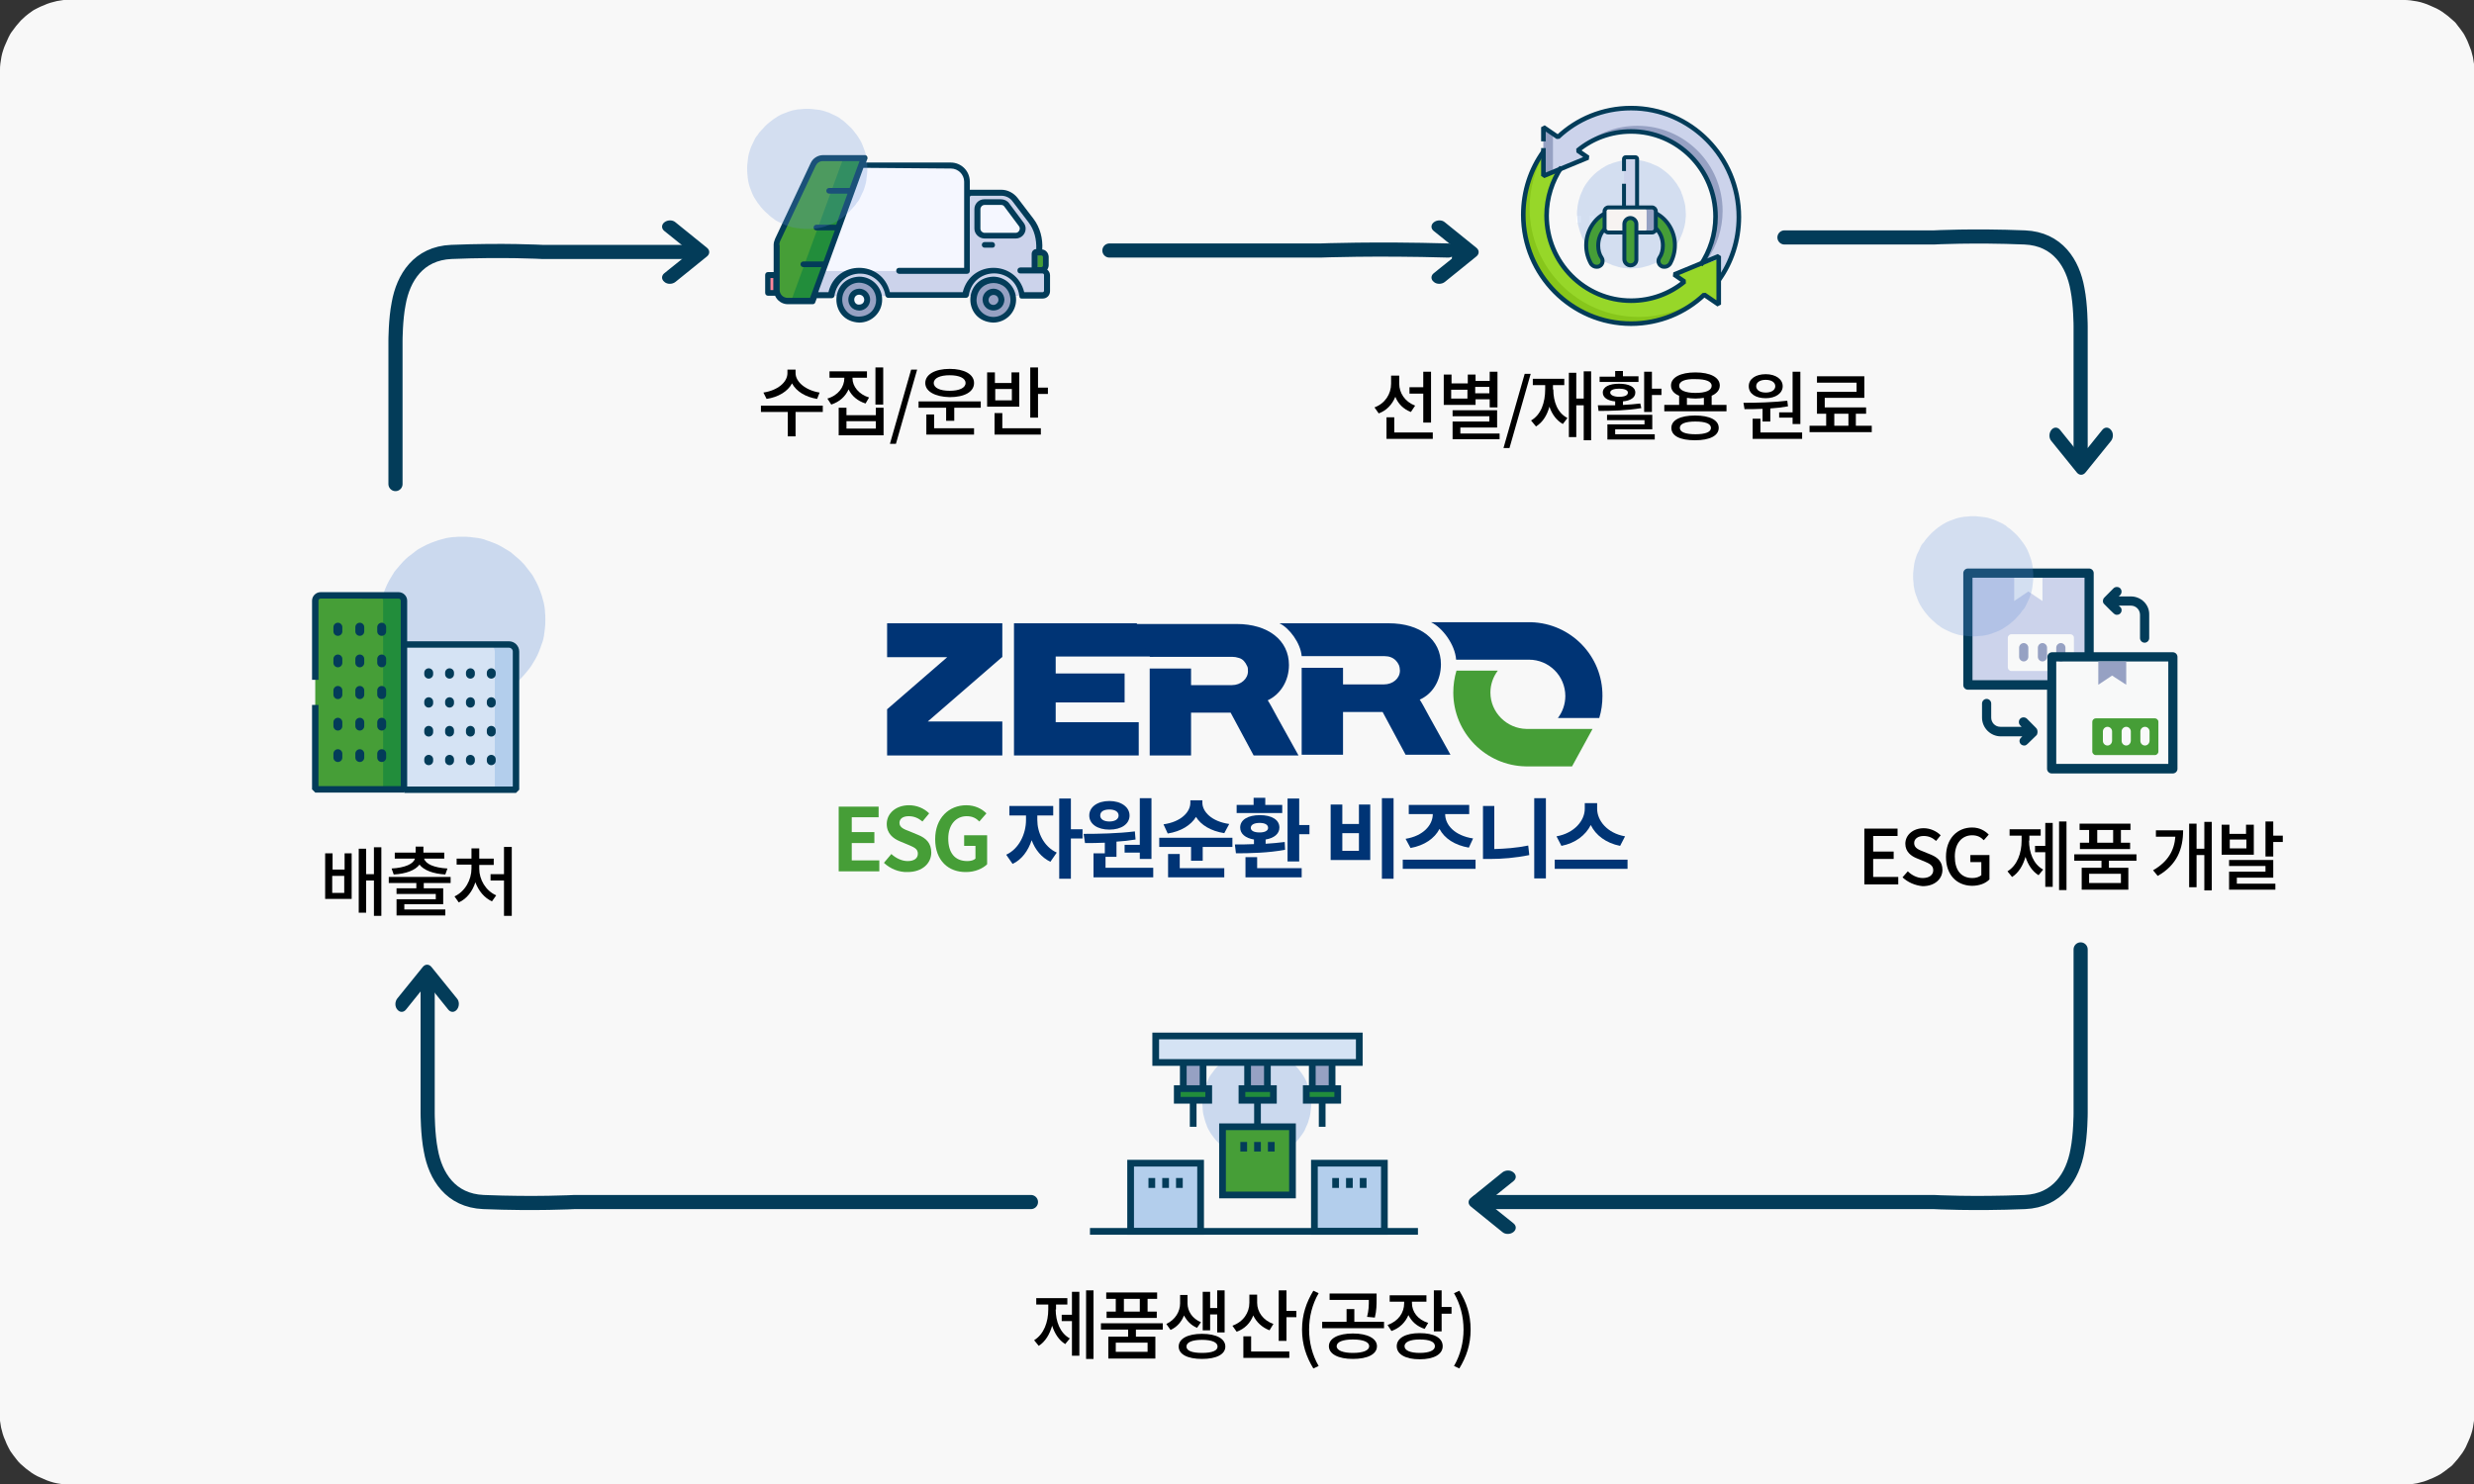 <?xml version="1.0" encoding="utf-8"?>
<!-- Generator: Adobe Illustrator 24.2.3, SVG Export Plug-In . SVG Version: 6.00 Build 0)  -->
<svg version="1.1" id="레이어_1" xmlns="http://www.w3.org/2000/svg" xmlns:xlink="http://www.w3.org/1999/xlink" x="0px"
	 y="0px" viewBox="0 0 700 420" style="enable-background:new 0 0 700 420;" xml:space="preserve">
<rect x="0" y="0" width="700" height="420" fill="#333333" stroke="none"/>
<style type="text/css">
	.st0{fill:#F8F8F8;}
	.st1{fill:#469E37;}
	.st2{fill:#CCD3EB;}
	.st3{fill:#828282;}
	.st4{fill:#C8E9E5;}
	.st5{fill:#FF869A;}
	.st6{fill:#228D3B;}
	.st7{fill:#96A1C3;}
	.st8{fill:#F5F7FF;}
	.st9{fill:#033C59;}
	.st10{opacity:0.251;fill:#6592D9;}
	.st11{fill:#F8F9F9;}
	.st12{fill-rule:evenodd;clip-rule:evenodd;fill:#033C59;}
	.st13{fill:none;stroke:#033C59;stroke-width:4;stroke-linecap:round;}
	.st14{clip-path:url(#SVGID_2_);enable-background:new    ;}
	.st15{clip-path:url(#SVGID_4_);fill:#003475;}
	.st16{clip-path:url(#SVGID_4_);fill:#469E37;}
	.st17{fill:none;stroke:#FFFFFF;stroke-width:1.299;stroke-miterlimit:10;}
	.st18{fill:#97D729;}
	.st19{fill:#87C61B;}
	.st20{fill:none;stroke:#033C59;stroke-width:1.299;stroke-linejoin:bevel;stroke-miterlimit:10;}
	.st21{fill:#F7F3F1;}
	.st22{fill:none;stroke:#033C59;stroke-width:1.119;stroke-linejoin:bevel;stroke-miterlimit:10;}
	.st23{fill:#003475;}
	.st24{opacity:0.302;fill:#6592D9;}
	.st25{fill:#D5E3F4;}
	.st26{fill:#B3CEEC;}
	.st27{fill:none;stroke:#033C59;stroke-width:1.818;stroke-linejoin:bevel;stroke-miterlimit:10;}
	.st28{fill:none;stroke:#033C59;stroke-width:2.521;stroke-linecap:round;stroke-linejoin:round;stroke-miterlimit:10;}
	.st29{fill:#469E37;stroke:#033C59;stroke-width:1.9;}
	.st30{fill:none;stroke:#033C59;stroke-width:1.9;}
	.st31{fill:#B3CEEC;stroke:#033C59;stroke-width:1.9;}
	.st32{fill:#96A1C3;stroke:#033C59;stroke-width:1.9;}
	.st33{fill:#228D3B;stroke:#033C59;stroke-width:1.9;}
	.st34{fill:#D5E3F4;stroke:#033C59;stroke-width:1.9;}
</style>
<path class="st0" d="M0,400V20c0-0.7,0-1.3,0.1-2c0.1-0.7,0.2-1.3,0.3-1.9s0.3-1.3,0.5-1.9c0.2-0.6,0.4-1.2,0.7-1.8s0.5-1.2,0.8-1.8
	C2.7,10,3,9.4,3.4,8.9c0.4-0.5,0.8-1.1,1.2-1.6c0.4-0.5,0.9-1,1.3-1.5C6.3,5.4,6.8,5,7.3,4.5c0.5-0.4,1-0.8,1.6-1.2
	c0.5-0.4,1.1-0.7,1.7-1s1.2-0.6,1.8-0.8c0.6-0.3,1.2-0.5,1.8-0.7c0.6-0.2,1.3-0.3,1.9-0.5c0.6-0.1,1.3-0.2,1.9-0.3S19.3,0,20,0h660
	c0.7,0,1.3,0,2,0.1s1.3,0.2,1.9,0.3s1.3,0.3,1.9,0.5c0.6,0.2,1.2,0.4,1.8,0.7c0.6,0.3,1.2,0.5,1.8,0.8s1.1,0.6,1.7,1
	c0.5,0.4,1.1,0.8,1.6,1.2c0.5,0.4,1,0.9,1.5,1.3s0.9,0.9,1.3,1.5c0.4,0.5,0.8,1,1.2,1.6c0.4,0.5,0.7,1.1,1,1.7
	c0.3,0.6,0.6,1.2,0.8,1.8s0.5,1.2,0.7,1.8c0.2,0.6,0.3,1.3,0.5,1.9c0.1,0.6,0.2,1.3,0.3,1.9c0.1,0.7,0.1,1.3,0.1,2v380
	c0,0.7,0,1.3-0.1,2s-0.2,1.3-0.3,1.9c-0.1,0.6-0.3,1.3-0.5,1.9c-0.2,0.6-0.4,1.2-0.7,1.8c-0.3,0.6-0.5,1.2-0.8,1.8s-0.6,1.1-1,1.7
	c-0.4,0.5-0.8,1.1-1.2,1.6c-0.4,0.5-0.9,1-1.3,1.5s-0.9,0.9-1.5,1.3c-0.5,0.4-1,0.8-1.6,1.2c-0.5,0.4-1.1,0.7-1.7,1
	c-0.6,0.3-1.2,0.6-1.8,0.8c-0.6,0.3-1.2,0.5-1.8,0.7c-0.6,0.2-1.3,0.3-1.9,0.5c-0.6,0.1-1.3,0.2-1.9,0.3c-0.7,0.1-1.3,0.1-2,0.1H20
	c-0.7,0-1.3,0-2-0.1c-0.7-0.1-1.3-0.2-1.9-0.3c-0.6-0.1-1.3-0.3-1.9-0.5c-0.6-0.2-1.2-0.4-1.8-0.7c-0.6-0.3-1.2-0.5-1.8-0.8
	c-0.6-0.3-1.1-0.6-1.7-1c-0.5-0.4-1.1-0.8-1.6-1.2c-0.5-0.4-1-0.9-1.5-1.3c-0.5-0.5-0.9-0.9-1.3-1.5c-0.4-0.5-0.8-1-1.2-1.6
	c-0.4-0.5-0.7-1.1-1-1.7s-0.6-1.2-0.8-1.8c-0.3-0.6-0.5-1.2-0.7-1.8c-0.2-0.6-0.3-1.3-0.5-1.9c-0.1-0.6-0.2-1.3-0.3-1.9
	S0,400.7,0,400z"/>
<g>
	<path class="st1" d="M296.6,72.7v2.4c0,0.7-0.6,1.3-1.3,1.3H294h0c-0.3,0-0.5-0.2-0.5-0.5V72v0c0-0.3,0.2-0.5,0.5-0.5h1.4
		C296,71.4,296.6,72,296.6,72.7L296.6,72.7L296.6,72.7z"/>
	<path class="st2" d="M281.1,82.6c1.2,0,2.3,1,2.3,2.3c0,1.2-1,2.3-2.3,2.3c-1.2,0-2.3-1-2.3-2.3C278.8,83.6,279.8,82.6,281.1,82.6
		C281,82.6,281,82.6,281.1,82.6L281.1,82.6z"/>
	<g>
		<path class="st3" d="M248.1,83.7h-2.4c-0.6-3.1-3.6-5-6.7-4.4c-2.2,0.5-3.9,2.2-4.4,4.4h-2.5v0c0.6-4.4,4.7-7.5,9.1-6.9
			C244.8,77.3,247.6,80.1,248.1,83.7L248.1,83.7z"/>
		<path class="st3" d="M286.1,83.7h-2.5c-0.6-3.1-3.6-5-6.7-4.4c-2.2,0.5-3.9,2.2-4.4,4.4h-2.5c0.6-4.4,4.7-7.5,9.1-6.9
			C282.8,77.3,285.5,80.1,286.1,83.7L286.1,83.7z"/>
		<path class="st4" d="M285.9,63.4c0.7,0.9,0.5,2.1-0.4,2.8c-0.4,0.3-0.8,0.4-1.2,0.4h-8.8c-1.1,0-2-0.9-2-2v-5.5c0-1.1,0.9-2,2-2
			h4.7c0.6,0,1.2,0.3,1.6,0.8L285.9,63.4z"/>
		<path class="st2" d="M287.3,66.7h-8.8c-1.1,0-2-0.9-2-2v-5.5c0-1.1,0.9-2,2-2h4.7c0.6,0,1.2,0.3,1.6,0.8l4.1,5.5
			c0.7,0.9,0.5,2.1-0.4,2.8C288.2,66.5,287.7,66.7,287.3,66.7L287.3,66.7z M295,83.7c0.7,0,1.3-0.6,1.3-1.3c0,0,0,0,0,0v-4.5
			c0-0.7-0.6-1.3-1.2-1.3h-0.9v-0.3h-0.8c-0.3,0-0.5-0.2-0.5-0.5V72v0c0-0.3,0.2-0.5,0.5-0.5h0.8v-1.9c0-2.6-0.8-5-2.4-7.1l-4.4-5.9
			c-0.9-1.2-2.4-2-3.9-2h-8.5c-0.7,0-1.3,0.6-1.3,1.3c0,0,0,0,0,0v-4.4c0-2.5-2-4.5-4.5-4.5h-25.3l-13.5,36.8L295,83.7z"/>
		<path class="st5" d="M219.8,82.9L219.8,82.9l-2.6,0v-5.1h2.5v4.4C219.7,82.5,219.7,82.7,219.8,82.9z"/>
		<path class="st1" d="M243.7,46.9l0.8-2.1h-11.6c-1.2,0-2.3,0.7-2.8,1.8L220,68h0c-0.2,0.4-0.3,0.9-0.3,1.3v13h0
			c0,0.2,0,0.5,0.1,0.7l0,0c0.3,1.4,1.6,2.4,3,2.4h7l0.6-1.6L243.7,46.9z"/>
		<polygon class="st6" points="238.6,44.8 244.5,44.8 229.7,85.3 223.8,85.3 		"/>
		<path class="st7" d="M275.5,83.7L275.5,83.7c0.6-3.1,3.6-5,6.7-4.4c2.2,0.5,3.9,2.2,4.4,4.4c0.1,0.4,0.1,0.8,0.1,1.1
			c0,3.1-2.6,5.6-5.7,5.6c-3,0-5.4-2.4-5.6-5.4v-0.2C275.4,84.4,275.4,84.1,275.5,83.7L275.5,83.7z"/>
		<path class="st7" d="M237.6,83.7c0.6-3.1,3.6-5,6.7-4.4c2.2,0.5,4,2.2,4.4,4.4c0.1,0.4,0.1,0.8,0.1,1.1c0,3.1-2.6,5.6-5.7,5.6
			c-3.1,0-5.6-2.6-5.6-5.7C237.4,84.4,237.5,84,237.6,83.7L237.6,83.7z"/>
		<path class="st8" d="M243.1,82.6c1.2,0,2.3,1,2.3,2.3c0,1.2-1,2.3-2.3,2.3c-1.2,0-2.3-1-2.3-2.3C240.8,83.6,241.8,82.6,243.1,82.6
			C243.1,82.6,243.1,82.6,243.1,82.6L243.1,82.6z"/>
		<path class="st8" d="M288.9,63.4c0.7,0.9,0.5,2.1-0.4,2.8c-0.4,0.3-0.8,0.4-1.2,0.4h-8.8c-1.1,0-2-0.9-2-2v-5.5c0-1.1,0.9-2,2-2
			h4.7c0.6,0,1.2,0.3,1.6,0.8L288.9,63.4z"/>
		<path class="st2" d="M289.1,83.7h-2.5c-0.6-3.1-3.6-5-6.7-4.4c-2.2,0.5-3.9,2.2-4.4,4.4h-2.5c0.6-4.4,4.7-7.5,9.1-6.9
			C285.8,77.3,288.5,80.1,289.1,83.7L289.1,83.7z"/>
		<path class="st8" d="M232.9,76.7l10.9-29.8h25.3c2.5,0,4.5,2,4.5,4.5v0v25.3L232.9,76.7z"/>
		<path class="st2" d="M251.1,83.7h-2.4c-0.6-3.1-3.6-5-6.7-4.4c-2.2,0.5-3.9,2.2-4.4,4.4h-2.5v0c0.6-4.4,4.7-7.5,9.1-6.9
			C247.8,77.3,250.6,80.1,251.1,83.7L251.1,83.7z"/>
		<path class="st9" d="M281.1,89.7L281.1,89.7c-2.7,0-4.8-2.2-4.8-4.8c0.3-6.4,9.4-6.4,9.6,0C285.9,87.5,283.7,89.7,281.1,89.7
			L281.1,89.7z M287.5,84.8c0-3.6-2.9-6.5-6.5-6.5c-8.6,0.4-8.6,12.6,0,13C284.6,91.3,287.5,88.4,287.5,84.8L287.5,84.8z"/>
		<path class="st9" d="M238.3,84.8c0-2.7,2.2-4.8,4.8-4.8c6.4,0.3,6.4,9.4,0,9.6C240.4,89.7,238.3,87.5,238.3,84.8L238.3,84.8z
			 M249.6,84.8L249.6,84.8c0-3.6-2.9-6.5-6.5-6.5c-8.6,0.4-8.6,12.6,0,13C246.7,91.3,249.6,88.4,249.6,84.8L249.6,84.8z"/>
		<path class="st9" d="M281.1,86.3c-0.8,0-1.4-0.6-1.4-1.4c0,0,0,0,0,0c0.1-1.9,2.8-1.9,2.8,0C282.5,85.6,281.8,86.3,281.1,86.3
			C281.1,86.3,281.1,86.3,281.1,86.3L281.1,86.3z M281.1,81.7c-1.7,0-3.1,1.4-3.1,3.1c0.2,4.1,6,4.1,6.2,0
			C284.1,83.1,282.8,81.7,281.1,81.7z"/>
		<path class="st9" d="M241.7,84.8L241.7,84.8c0-0.8,0.6-1.4,1.4-1.4c0,0,0,0,0,0c1.9,0.1,1.9,2.8,0,2.8
			C242.3,86.3,241.7,85.6,241.7,84.8C241.7,84.8,241.7,84.8,241.7,84.8L241.7,84.8z M246.2,84.8c0-1.7-1.4-3.1-3.1-3.1
			c-4.1,0.2-4.1,6,0,6.2h0C244.8,87.9,246.2,86.5,246.2,84.8L246.2,84.8z"/>
		<path class="st9" d="M277.4,59.2c0-0.6,0.5-1.2,1.2-1.2h4.7c0.4,0,0.7,0.2,0.9,0.5l4.1,5.5c0.6,0.7,0,1.9-0.9,1.9h-8.8
			c-0.6,0-1.2-0.5-1.2-1.2V59.2z M278.6,67.5h8.8c1.6,0,2.8-1.3,2.8-2.8c0-0.6-0.2-1.2-0.6-1.7l-4.1-5.5c-0.5-0.7-1.4-1.1-2.3-1.1
			h-4.7c-1.6,0-2.8,1.3-2.8,2.8v5.5C275.7,66.2,277,67.5,278.6,67.5z"/>
		<path class="st9" d="M280.7,68.5h-2.1c-0.5,0-0.8,0.4-0.8,0.8c0,0.5,0.4,0.8,0.8,0.8h2.1C281.8,70.2,281.8,68.5,280.7,68.5z"/>
		<path class="st9" d="M218,78.7h0.8v3.4H218V78.7z M220.5,69.3c0-0.3,0.1-0.7,0.2-1l10.1-21.4c0.4-0.8,1.1-1.3,2-1.3h10.4l-2.8,7.6
			h-5.8c-0.5,0-0.8,0.4-0.8,0.8c0,0.5,0.4,0.8,0.8,0.8h5.2l-3.2,8.8H231c-0.5,0-0.8,0.4-0.8,0.8c0,0.5,0.4,0.8,0.8,0.8h5.2l-3.2,8.8
			h-5.7c-0.5,0-0.8,0.4-0.8,0.8c0,0.5,0.4,0.8,0.8,0.8h5.1l-3.2,8.7h-6.4c-1.2,0-2.2-1-2.2-2.2V69.3z M269.1,47.7
			c2,0,3.7,1.7,3.7,3.7v24.4h-18.4c-1.1,0-1.1,1.6,0,1.7h19.2c0.5,0,0.8-0.4,0.8-0.8V55.8c0-0.2,0.2-0.4,0.4-0.4c0,0,0,0,0,0h8.5
			c1.3,0,2.5,0.6,3.2,1.6l4.5,5.9c1.7,2.2,2.3,4.9,2.2,7.6c-0.7,0-1.3,0.6-1.3,1.4v3.8h-3.2c-1.1,0-1.1,1.7,0,1.7h6.3
			c0.2,0,0.4,0.2,0.4,0.4v0v4.5h0v0c0,0.2-0.2,0.4-0.4,0.4c0,0,0,0,0,0h-5.2c-2.3-9.2-15.1-9.2-17.4,0l-20.6,0
			c-2.2-9.2-15.2-9.2-17.4,0h-2.9l12.8-35.2L269.1,47.7z M294.6,72.3L294.6,72.3c0.3,0,0.5,0.2,0.5,0.5v2.3c0,0.3-0.2,0.5-0.5,0.5
			h-1v-3.3H294.6z M289.1,84.5h5.9c1.2,0,2.1-0.9,2.1-2.1v-4.5c0-0.6-0.3-1.2-0.8-1.6c0.3-0.4,0.4-0.8,0.4-1.3v-2.3
			c0-1.1-0.8-2-1.8-2.1c0.2-3.1-0.6-6.2-2.5-8.7l-4.5-5.9c-1.1-1.4-2.8-2.3-4.6-2.3h-8.9v-2.3c0-3-2.4-5.4-5.4-5.4c0,0,0,0,0,0H245
			l0.4-1c0.1-0.2,0-0.4,0-0.6c-0.1-0.3-0.5-0.6-0.9-0.5h-11.6c-1.5,0-2.9,0.9-3.5,2.2l-10.1,21.5c-0.2,0.5-0.4,1.1-0.4,1.7V77h-1.6
			c-0.5,0-0.8,0.4-0.8,0.8v5.1c0,0.5,0.4,0.8,0.8,0.8h2c0.6,1.4,2,2.4,3.6,2.4h7v0c0.4,0,0.7-0.2,0.8-0.6l0.4-1.1h4.2
			c0.4,0,0.8-0.3,0.8-0.7h0c0.6-4,4.2-6.7,8.2-6.2c3.2,0.4,5.7,3,6.2,6.1c0.1,0.4,0.4,0.7,0.8,0.7l22,0c0.4,0,0.8-0.3,0.8-0.7
			c1.4-8.3,13-8.3,14.3,0C288.4,84.3,288.6,84.5,289.1,84.5L289.1,84.5z"/>
		<path class="st10" d="M228.4,30.8c0.6,0,1.1,0,1.7,0.1c0.6,0.1,1.1,0.1,1.7,0.2c0.5,0.1,1.1,0.2,1.6,0.4c0.5,0.2,1.1,0.3,1.6,0.6
			c0.5,0.2,1,0.5,1.5,0.7s1,0.5,1.4,0.9c0.5,0.3,0.9,0.6,1.3,1s0.8,0.7,1.2,1.1c0.4,0.4,0.8,0.8,1.1,1.2s0.7,0.9,1,1.3
			c0.3,0.5,0.6,0.9,0.9,1.4s0.5,1,0.7,1.5c0.2,0.5,0.4,1,0.6,1.6c0.2,0.5,0.3,1.1,0.4,1.6c0.1,0.5,0.2,1.1,0.2,1.7
			c0.1,0.6,0.1,1.1,0.1,1.7c0,0.6,0,1.1-0.1,1.7c-0.1,0.6-0.1,1.1-0.2,1.7c-0.1,0.5-0.2,1.1-0.4,1.6c-0.2,0.5-0.3,1.1-0.6,1.6
			c-0.2,0.5-0.5,1-0.7,1.5s-0.5,1-0.9,1.4c-0.3,0.5-0.6,0.9-1,1.3s-0.7,0.8-1.1,1.2c-0.4,0.4-0.8,0.8-1.2,1.1
			c-0.4,0.4-0.9,0.7-1.3,1c-0.5,0.3-0.9,0.6-1.4,0.9s-1,0.5-1.5,0.7c-0.5,0.2-1,0.4-1.6,0.6c-0.5,0.2-1.1,0.3-1.6,0.4
			c-0.5,0.1-1.1,0.2-1.7,0.2c-0.6,0.1-1.1,0.1-1.7,0.1c-0.6,0-1.1,0-1.7-0.1c-0.6-0.1-1.1-0.1-1.7-0.2c-0.5-0.1-1.1-0.2-1.6-0.4
			c-0.5-0.2-1.1-0.3-1.6-0.6c-0.5-0.2-1-0.5-1.5-0.7s-1-0.5-1.4-0.9c-0.5-0.3-0.9-0.6-1.3-1c-0.4-0.4-0.8-0.7-1.2-1.1
			c-0.4-0.4-0.8-0.8-1.1-1.2s-0.7-0.9-1-1.3c-0.3-0.5-0.6-0.9-0.9-1.4s-0.5-1-0.7-1.5c-0.2-0.5-0.4-1-0.6-1.6
			c-0.2-0.5-0.3-1.1-0.4-1.6c-0.1-0.5-0.2-1.1-0.2-1.7c-0.1-0.6-0.1-1.1-0.1-1.7c0-0.6,0-1.1,0.1-1.7c0.1-0.6,0.1-1.1,0.2-1.7
			c0.1-0.5,0.2-1.1,0.4-1.6c0.2-0.5,0.3-1.1,0.6-1.6c0.2-0.5,0.5-1,0.7-1.5s0.5-1,0.9-1.4c0.3-0.5,0.6-0.9,1-1.3s0.7-0.8,1.1-1.2
			c0.4-0.4,0.8-0.8,1.2-1.1s0.9-0.7,1.3-1c0.5-0.3,0.9-0.6,1.4-0.9s1-0.5,1.5-0.7c0.5-0.2,1-0.4,1.6-0.6c0.5-0.2,1.1-0.3,1.6-0.4
			c0.5-0.1,1.1-0.2,1.7-0.2C227.3,30.8,227.8,30.8,228.4,30.8z"/>
	</g>
</g>
<g>
	<polygon class="st2" points="580.5,185.9 580.5,193.8 556.7,193.8 556.7,162.2 591,162.2 591,185.9 	"/>
	<rect x="580.5" y="185.9" class="st11" width="34.3" height="31.7"/>
	<path class="st11" d="M568.1,188.9v-8.4c0-0.3,0.1-0.5,0.3-0.7c0.2-0.2,0.4-0.3,0.7-0.3h16.7c0.3,0,0.5,0.1,0.7,0.3
		c0.2,0.2,0.3,0.4,0.3,0.7v8.4c0,0.3-0.1,0.5-0.3,0.7c-0.2,0.2-0.4,0.3-0.7,0.3h-16.7c-0.3,0-0.5-0.1-0.7-0.3
		C568.2,189.4,568.1,189.1,568.1,188.9z"/>
	<path class="st7" d="M583.1,187.2c-0.7,0-1.3-0.6-1.3-1.3v-2.6c0-0.7,0.6-1.3,1.3-1.3c0.7,0,1.3,0.6,1.3,1.3v2.6
		C584.4,186.6,583.9,187.2,583.1,187.2z"/>
	<path class="st7" d="M577.9,187.2c-0.7,0-1.3-0.6-1.3-1.3v-2.6c0-0.7,0.6-1.3,1.3-1.3c0.7,0,1.3,0.6,1.3,1.3v2.6
		C579.2,186.6,578.6,187.2,577.9,187.2z"/>
	<path class="st7" d="M572.6,187.2c-0.7,0-1.3-0.6-1.3-1.3v-2.6c0-0.7,0.6-1.3,1.3-1.3c0.7,0,1.3,0.6,1.3,1.3v2.6
		C573.9,186.6,573.3,187.2,572.6,187.2z"/>
	<polygon class="st11" points="577.9,170.1 573.9,167.4 569.9,170.1 569.9,163.5 577.9,163.5 	"/>
	<path class="st9" d="M613.5,216.2h-31.7v-29h31.7V216.2z M558.1,192.5v-29h31.7v21.1h-9.2c-0.7,0-1.3,0.6-1.3,1.3v6.6H558.1z
		 M614.8,184.6h-22.4v-22.4c0-0.7-0.6-1.3-1.3-1.3h-34.3c-0.7,0-1.3,0.6-1.3,1.3v31.7c0,0.7,0.6,1.3,1.3,1.3h22.4v22.4
		c0,0.7,0.6,1.3,1.3,1.3h34.3c0.7,0,1.3-0.6,1.3-1.3v-31.7C616.1,185.2,615.5,184.6,614.8,184.6z"/>
	<polygon class="st7" points="601.6,193.8 597.6,191.2 593.7,193.8 593.7,187.2 601.6,187.2 	"/>
	<path class="st1" d="M592,212.7v-8.4c0-0.3,0.1-0.5,0.3-0.7c0.2-0.2,0.4-0.3,0.7-0.3h16.7c0.3,0,0.5,0.1,0.7,0.3
		c0.2,0.2,0.3,0.4,0.3,0.7v8.4c0,0.3-0.1,0.5-0.3,0.7c-0.2,0.2-0.4,0.3-0.7,0.3H593c-0.3,0-0.5-0.1-0.7-0.3
		C592.1,213.2,592,213,592,212.7z"/>
	<path class="st11" d="M606.9,211c-0.7,0-1.3-0.6-1.3-1.3V207c0-0.7,0.6-1.3,1.3-1.3c0.7,0,1.3,0.6,1.3,1.3v2.6
		C608.2,210.4,607.6,211,606.9,211z"/>
	<path class="st11" d="M601.6,211c-0.7,0-1.3-0.6-1.3-1.3V207c0-0.7,0.6-1.3,1.3-1.3c0.7,0,1.3,0.6,1.3,1.3v2.6
		C602.9,210.4,602.3,211,601.6,211z"/>
	<path class="st11" d="M596.3,211c-0.7,0-1.3-0.6-1.3-1.3V207c0-0.7,0.6-1.3,1.3-1.3c0.7,0,1.3,0.6,1.3,1.3v2.6
		C597.6,210.4,597,211,596.3,211z"/>
	<path class="st9" d="M576.4,206.5c-0.1-0.3,0-0.2-2.9-3.1c-0.5-0.5-1.4-0.5-1.9,0s-0.5,1.4,0,1.9l0.4,0.4H566
		c-1.5,0-2.6-1.2-2.6-2.6v-4c0-0.7-0.6-1.3-1.3-1.3c-0.7,0-1.3,0.6-1.3,1.3v4c0,2.9,2.4,5.3,5.3,5.3h6.1l-0.4,0.4
		c-0.4,0.4-0.5,0.9-0.3,1.4c0.2,0.5,0.7,0.8,1.2,0.8c0.7,0,0.7-0.2,3.6-3C576.5,207.6,576.6,207,576.4,206.5L576.4,206.5z"/>
	<path class="st9" d="M602.9,168.8h-3.4l0.4-0.4c0.5-0.5,0.5-1.4,0-1.9c-0.5-0.5-1.4-0.5-1.9,0c-2.7,2.8-2.8,2.7-2.9,3.1
		c-0.2,0.5-0.1,1.1,0.3,1.4c2.9,2.9,2.9,3,3.6,3c0.5,0,1-0.3,1.2-0.8c0.2-0.5,0.1-1.1-0.3-1.4l-0.4-0.4h3.4c1.5,0,2.6,1.2,2.6,2.6
		v6.6c0,0.7,0.6,1.3,1.3,1.3c0.7,0,1.3-0.6,1.3-1.3V174C608.2,171.1,605.8,168.8,602.9,168.8z"/>
	<path class="st10" d="M558.3,146.1c0.6,0,1.1,0,1.7,0.1c0.6,0.1,1.1,0.1,1.7,0.2c0.5,0.1,1.1,0.2,1.6,0.4c0.5,0.2,1.1,0.3,1.6,0.6
		c0.5,0.2,1,0.5,1.5,0.7c0.5,0.3,1,0.5,1.4,0.9s0.9,0.6,1.3,1c0.4,0.4,0.8,0.7,1.2,1.1c0.4,0.4,0.8,0.8,1.1,1.2s0.7,0.9,1,1.3
		s0.6,0.9,0.9,1.4s0.5,1,0.7,1.5s0.4,1,0.6,1.6c0.2,0.5,0.3,1.1,0.4,1.6c0.1,0.5,0.2,1.1,0.2,1.7c0.1,0.6,0.1,1.1,0.1,1.7
		c0,0.6,0,1.1-0.1,1.7c-0.1,0.6-0.1,1.1-0.2,1.7c-0.1,0.5-0.2,1.1-0.4,1.6s-0.3,1.1-0.6,1.6c-0.2,0.5-0.5,1-0.7,1.5s-0.5,1-0.9,1.4
		s-0.6,0.9-1,1.3c-0.4,0.4-0.7,0.8-1.1,1.2c-0.4,0.4-0.8,0.8-1.2,1.1c-0.4,0.4-0.9,0.7-1.3,1c-0.5,0.3-0.9,0.6-1.4,0.9
		c-0.5,0.3-1,0.5-1.5,0.7c-0.5,0.2-1,0.4-1.6,0.6c-0.5,0.2-1.1,0.3-1.6,0.4s-1.1,0.2-1.7,0.2c-0.6,0.1-1.1,0.1-1.7,0.1
		s-1.1,0-1.7-0.1c-0.6-0.1-1.1-0.1-1.7-0.2s-1.1-0.2-1.6-0.4c-0.5-0.2-1.1-0.3-1.6-0.6c-0.5-0.2-1-0.5-1.5-0.7
		c-0.5-0.3-1-0.5-1.4-0.9c-0.5-0.3-0.9-0.6-1.3-1c-0.4-0.4-0.8-0.7-1.2-1.1c-0.4-0.4-0.8-0.8-1.1-1.2c-0.4-0.4-0.7-0.9-1-1.3
		s-0.6-0.9-0.9-1.4s-0.5-1-0.7-1.5c-0.2-0.5-0.4-1-0.6-1.6s-0.3-1.1-0.4-1.6c-0.1-0.5-0.2-1.1-0.2-1.7c-0.1-0.6-0.1-1.1-0.1-1.7
		c0-0.6,0-1.1,0.1-1.7c0.1-0.6,0.1-1.1,0.2-1.7c0.1-0.5,0.2-1.1,0.4-1.6c0.2-0.5,0.3-1.1,0.6-1.6s0.5-1,0.7-1.5s0.5-1,0.9-1.4
		s0.6-0.9,1-1.3s0.7-0.8,1.1-1.2c0.4-0.4,0.8-0.8,1.2-1.1c0.4-0.4,0.9-0.7,1.3-1s0.9-0.6,1.4-0.9c0.5-0.3,1-0.5,1.5-0.7
		c0.5-0.2,1-0.4,1.6-0.6c0.5-0.2,1.1-0.3,1.6-0.4c0.5-0.1,1.1-0.2,1.7-0.2C557.1,146.1,557.7,146.1,558.3,146.1z"/>
</g>
<g>
	<path class="st12" d="M193.1,69.5l-5.1-4.1c-0.9-0.7-0.9-1.8,0-2.5c0.9-0.7,2.3-0.7,3.1,0l8.9,7.2c0.9,0.7,0.9,1.8,0,2.5l-8.9,7.2
		c-0.9,0.7-2.3,0.7-3.1,0c-0.9-0.7-0.9-1.8,0-2.5l5.1-4.1V69.5z"/>
	<path class="st13" d="M111.9,137V96.5c0,0,0-6.1,0.9-10.6c1.3-7.3,5.6-14.2,14.9-14.6c14.8-0.6,25.7,0,25.7,0h41"/>
</g>
<g>
	<path class="st12" d="M587,126.8l-4.1-5.1c-0.7-0.9-1.8-0.9-2.5,0c-0.7,0.9-0.7,2.3,0,3.1l7.2,8.9c0.7,0.9,1.8,0.9,2.5,0l7.2-8.9
		c0.7-0.9,0.7-2.3,0-3.1c-0.7-0.9-1.8-0.9-2.5,0l-4.1,5.1H587z"/>
	<path class="st13" d="M588.7,126.8V92.4c0,0,0-6.1-0.9-10.6c-1.3-7.3-5.6-14.2-14.9-14.6c-14.8-0.6-25.7,0-25.7,0h-42.3"/>
</g>
<g>
	<path class="st12" d="M410.8,69.5l-5.1-4.1c-0.9-0.7-0.9-1.8,0-2.5c0.9-0.7,2.3-0.7,3.1,0l8.9,7.2c0.9,0.7,0.9,1.8,0,2.5l-8.9,7.2
		c-0.9,0.7-2.3,0.7-3.1,0c-0.9-0.7-0.9-1.8,0-2.5l5.1-4.1V69.5z"/>
	<path class="st13" d="M409.8,70.9c-20.9-0.6-36.2,0-36.2,0h-59.7"/>
</g>
<g>
	<path class="st12" d="M122.7,280.6l4.1,5.1c0.7,0.9,1.8,0.9,2.5,0c0.7-0.9,0.7-2.3,0-3.1l-7.2-8.9c-0.7-0.9-1.8-0.9-2.5,0l-7.2,8.9
		c-0.7,0.9-0.7,2.3,0,3.1c0.7,0.9,1.8,0.9,2.5,0l4.1-5.1H122.7z"/>
	<path class="st13" d="M121,280.7V315c0,0,0,6.1,0.9,10.6c1.3,7.3,5.6,14.2,14.9,14.6c14.8,0.6,25.7,0,25.7,0h129.2"/>
</g>
<path class="st12" d="M423.1,342.1l5.1,4.1c0.9,0.7,0.9,1.8,0,2.5c-0.9,0.7-2.3,0.7-3.1,0l-8.9-7.2c-0.9-0.7-0.9-1.8,0-2.5l8.9-7.2
	c0.9-0.7,2.3-0.7,3.1,0c0.9,0.7,0.9,1.8,0,2.5l-5.1,4.1V342.1z"/>
<path class="st13" d="M588.7,268.7V315c0,0,0,6.1-0.9,10.6c-1.3,7.3-5.6,14.2-14.9,14.6c-14.8,0.6-25.7,0-25.7,0H418"/>
<g>
	<defs>
		<rect id="SVGID_1_" x="251" y="175.1" width="208" height="42"/>
	</defs>
	<clipPath id="SVGID_2_">
		<use xlink:href="#SVGID_1_"  style="overflow:visible;"/>
	</clipPath>
	<g class="st14">
		<g>
			<defs>
				<rect id="SVGID_3_" x="251" y="175" width="208" height="42.3"/>
			</defs>
			<clipPath id="SVGID_4_">
				<use xlink:href="#SVGID_3_"  style="overflow:visible;"/>
			</clipPath>
			<path class="st15" d="M404.4,202.8c-1.3-2.4-2.1-3.9-2.7-4.8c3.7-1.6,6-5.5,6-10c0-7-5.8-11.6-14.8-11.6h-6v0h-24.9
				c2.8,1.3,6,5.6,6.3,9.3h2.2h0.2l0,0h20.4c0.2,0,0.4,0,0.6,0h0c0.6,0,1.3,0.1,1.8,0.3c1.1,0.4,1.9,1.3,2.3,2.2
				c0.2,0.5,0.3,1.1,0.3,1.6c0,2.2-2,3.9-4.5,3.9c-0.1,0-0.2,0-0.2,0c-0.1,0-0.3,0-0.4,0h-11v-4.7h-11.7v24.6h11.7v-12.1h11.2
				l6.5,12.1h12.7L404.4,202.8z"/>
			<path class="st16" d="M450.3,206.3h-18h-0.4c-5.6-0.1-10.2-4.7-10.2-10.3c0-2.3,0.8-4.5,2.1-6.2h-11.7c-0.6,2-0.9,4.1-0.9,6.2
				c0,11.4,9.2,20.7,20.5,20.9v0h13.1l5.8-10.6H450.3z"/>
			<polygon class="st15" points="283.6,186 283.6,176.4 247,176.4 247,186 268,186 247,204.2 247,213.8 283.6,213.8 283.6,204.2 
				262.5,204.2 283.5,186 			"/>
			<polygon class="st15" points="326.3,185.8 321.6,176.4 286.9,176.4 286.9,213.8 322.2,213.8 322.2,204.4 298.7,204.4 
				298.7,198.8 318.2,198.8 318.2,190.6 298.7,190.6 298.7,185.8 			"/>
			<path class="st15" d="M433.2,176.1L433.2,176.1l-28.3,0c3.2,1.5,6.8,6.3,7.1,10.6h2.4h18.2c5.7,0,10.3,4.6,10.3,10.3
				c0,2.3-0.8,4.5-2.1,6.2h11.7c0.6-2,0.9-4,0.9-6.2C453.5,185.6,444.4,176.4,433.2,176.1"/>
			<path class="st15" d="M367.4,213.8h-12.7l-6.5-12.1h-11.2v12.1h-11.7v-24.6h11.7v4.7h11c0.1,0,0.3,0,0.4,0c0.1,0,0.2,0,0.2,0
				c2.5,0,4.5-1.8,4.5-3.9c0-0.6,0-1.2-0.3-1.6c-0.4-0.9-1.1-1.9-2.3-2.2c-0.6-0.2-1.2-0.3-1.8-0.3h0c-0.2,0-0.4,0-0.6,0h-22.7
				l-4.9-9.3h29.4c8.9,0,14.8,4.6,14.8,11.6c0,4.5-2.4,8.3-6,10c0.6,0.9,1.4,2.4,2.7,4.8L367.4,213.8z"/>
		</g>
	</g>
</g>
<g>
	<path d="M232.8,116.6h-7.7v6.9h-2.2v-6.9h-7.6v-1.8h17.5V116.6z M231.2,112.9c-3.2-0.5-5.9-2.1-7.1-4.4c-1.2,2.3-3.9,3.9-7.2,4.4
		l-0.9-1.8c4-0.6,6.8-2.9,6.8-5.5v-1h2.3v1c0,2.5,2.9,4.9,6.8,5.5L231.2,112.9z"/>
	<path d="M244.9,114.2c-2.2-0.7-3.9-2.1-4.8-4c-0.9,2-2.5,3.5-4.9,4.3l-1.1-1.7c3.1-0.9,4.8-3.3,4.8-5.8v-0.1h-4.2v-1.8h10.6v1.8
		h-4.1v0.1c0,2.4,1.8,4.6,4.7,5.5L244.9,114.2z M247.8,115.4h2.2v7.8h-12.7v-7.8h2.2v2.1h8.3V115.4z M247.8,119.2h-8.3v2.1h8.3
		V119.2z M249.9,104v10.5h-2.2V104H249.9z"/>
	<path d="M257.8,104.6h1.7l-6,21h-1.7L257.8,104.6z"/>
	<path d="M277.5,113.6v1.8H270v3.7h-2.3v-3.7h-7.8v-1.8H277.5z M261.8,108.4c0-2.4,2.7-4,6.9-4c4.1,0,6.9,1.5,6.9,4s-2.7,4-6.9,4
		C264.6,112.3,261.8,110.8,261.8,108.4z M264.3,121.2h11.3v1.8h-13.5v-5.7h2.2V121.2z M264.2,108.4c0,1.4,1.8,2.2,4.5,2.2
		c2.7,0,4.5-0.8,4.5-2.2s-1.8-2.2-4.5-2.2C266,106.2,264.2,107,264.2,108.4z"/>
	<path d="M288.5,115.1h-9.2v-9.7h2.2v3h4.7v-3h2.2V115.1z M283.7,121.2h10.8v1.8h-13.1v-6.1h2.2V121.2z M286.3,110.1h-4.7v3.2h4.7
		V110.1z M296.5,109.7v1.8h-2.8v6.7h-2.2V104h2.2v5.7H296.5z"/>
</g>
<g>
	<path d="M399.2,116.6c-2.1-0.8-3.6-2.3-4.4-4.3c-0.9,2.2-2.5,3.9-4.7,4.7l-1.2-1.7c3-1.1,4.7-3.8,4.7-6.7v-2.3h2.3v2.3
		c0,2.6,1.6,5.1,4.5,6.2L399.2,116.6z M405.4,122.4v1.8h-13.1v-6.1h2.2v4.3H405.4z M402.7,111.4h-3.9v-1.8h3.9v-4.4h2.2v14.4h-2.2
		V111.4z"/>
	<path d="M417.4,114.6h-8.9V106h2.2v2.5h4.6V106h2.2v1.8h4v-2.6h2.2v10.1h-2.2V113h-4V114.6z M415.2,110.3h-4.6v2.5h4.6V110.3z
		 M424.3,122.6v1.7H411v-5h10.4v-1.5H411v-1.7h12.6v4.9h-10.4v1.7H424.3z M417.4,109.5v1.8h4v-1.8H417.4z"/>
	<path d="M431.4,105.8h1.7l-6,21h-1.7L431.4,105.8z"/>
	<path d="M439.5,110.2c0,3.5,1.2,6.7,4,8.1l-1.3,1.7c-1.8-1-3.1-2.8-3.8-4.9c-0.7,2.5-1.9,4.4-3.8,5.6l-1.4-1.7c2.8-1.6,4-5,4-8.9
		v-1.1h-3.5v-1.8h8.9v1.8h-3.2V110.2z M450.2,105.2v19.4h-2.1v-9.9H446v9h-2.1v-18.2h2.1v7.3h2.1v-7.7H450.2z"/>
	<path d="M464.4,115.5c-4.1,0.7-8.7,0.8-12.1,0.8l-0.2-1.6c1.5,0,3.2,0,4.9,0v-1.1c-2.2-0.2-3.5-1.1-3.5-2.5c0-1.6,1.8-2.5,4.6-2.5
		s4.6,0.9,4.6,2.5c0,1.4-1.3,2.3-3.5,2.5v1c1.7-0.1,3.4-0.2,4.9-0.4L464.4,115.5z M463.7,108.1h-11.1v-1.5h4.4V105h2.2v1.5h4.4
		V108.1z M456.9,122.9h11.3v1.5h-13.4v-4.3h10.5v-1.2h-10.6v-1.5h12.8v4.1h-10.5V122.9z M458.1,112.3c1.6,0,2.5-0.4,2.5-1.2
		c0-0.7-1-1.1-2.5-1.1c-1.5,0-2.5,0.4-2.5,1.1C455.6,111.8,456.6,112.3,458.1,112.3z M470.1,110v1.8h-2.7v4.8h-2.2v-11.4h2.2v4.8
		H470.1z"/>
	<path d="M488.5,114.6v1.8h-17.6v-1.8h4.2V112c-1.5-0.6-2.3-1.6-2.3-2.9c0-2.3,2.7-3.7,6.9-3.7c4.2,0,6.9,1.4,6.9,3.7
		c0,1.3-0.9,2.3-2.3,2.9v2.6H488.5z M486.3,121.1c0,2.2-2.5,3.5-6.7,3.5c-4.2,0-6.7-1.2-6.7-3.5c0-2.2,2.5-3.5,6.7-3.5
		C483.8,117.6,486.3,118.9,486.3,121.1z M475.1,109.2c0,1.2,1.7,2,4.6,2c2.9,0,4.6-0.7,4.6-2s-1.7-1.9-4.6-1.9
		C476.8,107.2,475.1,107.9,475.1,109.2z M484.1,121.1c0-1.2-1.6-1.8-4.4-1.8s-4.4,0.6-4.4,1.8c0,1.2,1.6,1.8,4.4,1.8
		S484.1,122.3,484.1,121.1z M477.3,114.6h4.8v-2c-0.7,0.1-1.5,0.2-2.4,0.2s-1.7-0.1-2.4-0.2V114.6z"/>
	<path d="M498.7,115.7c-1.8,0.1-3.6,0.1-5.1,0.1l-0.3-1.8c3.6,0,8.3-0.1,12.4-0.6l0.2,1.6c-1.6,0.3-3.3,0.5-5,0.6v3.7h-2.2V115.7z
		 M494.8,109.3c0-2.1,2-3.4,4.8-3.4c2.8,0,4.8,1.4,4.8,3.4s-2,3.4-4.8,3.4C496.7,112.7,494.8,111.4,494.8,109.3z M509.9,122.4v1.8
		h-14v-5.7h2.2v3.9H509.9z M496.9,109.3c0,1.1,1.1,1.8,2.7,1.8c1.6,0,2.7-0.7,2.7-1.8s-1.1-1.8-2.7-1.8
		C498,107.5,496.9,108.2,496.9,109.3z M507.2,116.6v-11.4h2.2v14.8h-2.2v-1.8h-3.8v-1.5H507.2z"/>
	<path d="M529.6,120.5v1.8h-17.6v-1.8h4.7v-3.4h-2.6v-6.2h11.2v-2.6h-11.2v-1.8h13.4v6.1h-11.2v2.7H528v1.8h-2.9v3.4H529.6z
		 M519,120.5h4v-3.4h-4V120.5z"/>
</g>
<g>
	<path d="M527.6,234.5h9.3v2.1h-6.9v4.4h5.8v2.1h-5.8v5.1h7.1v2.1h-9.6V234.5z"/>
	<path d="M538.3,248.3l1.5-1.7c1.1,1.1,2.7,1.9,4.2,1.9c1.9,0,3-0.9,3-2.2c0-1.4-1.1-1.9-2.5-2.5l-2.2-0.9c-1.5-0.6-3.2-1.8-3.2-4.1
		c0-2.5,2.2-4.4,5.2-4.4c1.8,0,3.6,0.8,4.8,2l-1.3,1.6c-1-0.9-2.1-1.4-3.5-1.4c-1.6,0-2.7,0.8-2.7,2c0,1.4,1.3,1.9,2.6,2.4l2.2,0.9
		c1.9,0.8,3.2,2,3.2,4.3c0,2.5-2.1,4.6-5.6,4.6C541.8,250.6,539.8,249.7,538.3,248.3z"/>
	<path d="M550.6,242.5c0-5.2,3.2-8.3,7.4-8.3c2.2,0,3.7,1,4.7,2l-1.4,1.6c-0.8-0.8-1.7-1.4-3.3-1.4c-2.9,0-4.9,2.3-4.9,6
		c0,3.8,1.7,6.1,5,6.1c1,0,1.9-0.3,2.5-0.8v-3.7h-3.1v-2h5.4v6.9c-1.1,1.1-2.8,1.8-5,1.8C553.6,250.6,550.6,247.6,550.6,242.5z"/>
	<path d="M574.1,237.9c0,3.3,1.2,6.7,4,8.2l-1.3,1.6c-1.8-1.1-3-3-3.7-5.2c-0.7,2.4-1.9,4.5-3.8,5.7l-1.3-1.6c2.8-1.7,4-5.2,4-8.7
		v-1.4h-3.4v-1.8h8.8v1.8h-3.2V237.9z M578.7,232.9h2.1V251h-2.1v-9.8h-2.9v-1.8h2.9V232.9z M584.7,232.5v19.4h-2.1v-19.4H584.7z"/>
	<path d="M596.7,243.6v2h5.5v6.2H589v-6.2h5.6v-2h-7.7v-1.8h17.6v1.8H596.7z M591.2,234.9h-2.8v-1.8h14.4v1.8h-2.7v3.6h2.6v1.8
		h-14.2v-1.8h2.6V234.9z M600.1,247.3h-9v2.6h9V247.3z M597.9,234.9h-4.5v3.6h4.5V234.9z"/>
	<path d="M617.7,235c0,5.2-1.7,9.8-7.2,12.9l-1.3-1.6c4.2-2.4,6-5.6,6.3-9.5H610V235H617.7z M625.8,232.6V252h-2.1v-10h-2.2v9.1
		h-2.1v-18h2.1v7.1h2.2v-7.6H625.8z"/>
	<path d="M637.8,241.9h-9.2v-8.5h2.2v2.6h4.7v-2.6h2.2V241.9z M632.8,250.1h11v1.7h-13.1v-5.1H641v-1.6h-10.3v-1.7h12.5v5h-10.3
		V250.1z M635.6,237.6h-4.7v2.5h4.7V237.6z M645.9,236.5v1.8h-2.7v4.1h-2.2v-9.9h2.2v4H645.9z"/>
</g>
<g>
	<path d="M298.7,370.6c0,3.3,1.2,6.7,4,8.2l-1.3,1.6c-1.8-1.1-3-3-3.7-5.2c-0.7,2.4-1.9,4.5-3.8,5.7l-1.3-1.6c2.8-1.7,4-5.2,4-8.7
		v-1.4h-3.4v-1.8h8.8v1.8h-3.2V370.6z M303.3,365.6h2.1v18.1h-2.1v-9.8h-2.9v-1.8h2.9V365.6z M309.4,365.2v19.4h-2.1v-19.4H309.4z"
		/>
	<path d="M321.4,376.3v2h5.5v6.2h-13.3v-6.2h5.6v-2h-7.7v-1.8H329v1.8H321.4z M315.8,367.6H313v-1.8h14.4v1.8h-2.7v3.6h2.6v1.8
		h-14.2v-1.8h2.6V367.6z M324.7,380h-9v2.6h9V380z M322.5,367.6H318v3.6h4.5V367.6z"/>
	<path d="M338.7,375.8c-1.7-0.7-2.9-2-3.7-3.5c-0.7,1.8-2,3.3-3.8,4.1l-1.2-1.7c2.6-1.2,3.9-3.6,3.9-5.8v-2.4h2.1v2.4
		c0,2.1,1.3,4.3,3.8,5.3L338.7,375.8z M346.7,381.1c0,2.2-2.5,3.5-6.6,3.5s-6.6-1.3-6.6-3.5c0-2.2,2.5-3.6,6.6-3.6
		S346.7,378.9,346.7,381.1z M344.5,381.1c0-1.2-1.6-1.9-4.4-1.9s-4.4,0.7-4.4,1.9c0,1.2,1.6,1.8,4.4,1.8S344.5,382.3,344.5,381.1z
		 M342.4,376.5h-2.1v-10.9h2.1v4.6h2v-5h2.1v11.9h-2.1V372h-2V376.5z"/>
	<path d="M359.2,376.5c-2.1-0.8-3.7-2.3-4.6-4.2c-0.8,2.1-2.4,3.8-4.7,4.6l-1.2-1.7c3.1-1.1,4.8-3.7,4.8-6.5v-2.3h2.2v2.3
		c0,2.6,1.7,5,4.6,6L359.2,376.5z M354,382.5h10.8v1.8h-13v-6.1h2.2V382.5z M366.8,371v1.8H364v6.7h-2.2v-14.3h2.2v5.8H366.8z"/>
	<path d="M368.4,376.3c0-4.2,1.2-7.7,3.2-11l1.5,0.7c-1.8,3.1-2.7,6.7-2.7,10.3c0,3.6,0.9,7.2,2.7,10.3l-1.5,0.7
		C369.6,384,368.4,380.5,368.4,376.3z"/>
	<path d="M391.6,374.1v1.8h-17.5v-1.8h6.9v-3.6h2.2v3.6H391.6z M389.6,381c0,2.3-2.7,3.6-6.8,3.6c-4.2,0-6.8-1.4-6.8-3.6
		c0-2.2,2.6-3.6,6.8-3.6C386.9,377.4,389.6,378.8,389.6,381z M386.8,372.7c0.5-1.9,0.5-3.3,0.5-4.8h-11.1v-1.8h13.3v1.6
		c0,1.5,0,3.2-0.5,5.2L386.8,372.7z M387.4,381c0-1.2-1.7-1.9-4.6-1.9c-2.9,0-4.6,0.7-4.6,1.9c0,1.2,1.8,1.9,4.6,1.9
		C385.7,382.9,387.4,382.2,387.4,381z"/>
	<path d="M403.1,376.1c-2.2-0.7-3.7-2.1-4.6-3.9c-0.9,2.1-2.5,3.7-4.8,4.5l-1.1-1.7c3.1-1.1,4.7-3.5,4.7-6.2v-0.4h-4.1v-1.8h10.4
		v1.8h-4.1v0.4c0,2.4,1.6,4.7,4.6,5.6L403.1,376.1z M408.2,381c0,2.3-2.5,3.7-6.5,3.7s-6.5-1.4-6.5-3.7c0-2.3,2.5-3.7,6.5-3.7
		S408.2,378.6,408.2,381z M406,381c0-1.3-1.6-1.9-4.3-1.9s-4.3,0.7-4.3,1.9c0,1.2,1.6,1.9,4.3,1.9S406,382.2,406,381z M410.7,370
		v1.8h-2.8v5h-2.2v-11.6h2.2v4.7H410.7z"/>
	<path d="M411.4,386.6c1.8-3.1,2.7-6.7,2.7-10.3c0-3.6-0.9-7.2-2.7-10.3l1.5-0.7c2,3.2,3.2,6.7,3.2,11c0,4.3-1.2,7.7-3.2,11
		L411.4,386.6z"/>
</g>
<g>
	<path d="M97.4,241.5h2.1v12.9H92v-12.9h2.1v4.6h3.4V241.5z M97.4,247.9h-3.4v4.8h3.4V247.9z M107.9,239.8v19.4h-2.1v-10h-2.2v9.1
		h-2.1v-18.1h2.1v7.2h2.2v-7.6L107.9,239.8z"/>
	<path d="M119.9,249.9v1.5h5.5v4.5h-11v1.5h11.6v1.7h-13.8v-4.6h11.1V253h-11.1v-1.6h5.6v-1.5H110v-1.7h17.5v1.7H119.9z
		 M110.8,245.8c3.8-0.2,6.2-1.3,6.6-2.8h-5.7v-1.7h5.9v-1.7h2.2v1.7h5.9v1.7h-5.7c0.4,1.5,2.8,2.6,6.6,2.8l-0.6,1.7
		c-3.4-0.2-6.1-1.2-7.3-2.8c-1.2,1.6-3.8,2.6-7.3,2.8L110.8,245.8z"/>
	<path d="M135.6,245.9c0,3,1.8,6.2,4.8,7.5l-1.2,1.7c-2.2-1-3.8-3-4.7-5.4c-0.8,2.5-2.4,4.7-4.7,5.7l-1.2-1.7c3-1.4,4.8-4.7,4.8-7.9
		v-1.1h-4.2V243h4.2v-2.9h2.2v2.9h4.1v1.8h-4.1V245.9z M144.8,239.7v19.5h-2.2v-10h-3.8v-1.8h3.8v-7.7H144.8z"/>
</g>
<g>
	<g>
		<line class="st17" x1="446.7" y1="61.1" x2="446.7" y2="63"/>
		<line class="st17" x1="450.4" y1="61.1" x2="450.4" y2="63"/>
		<path class="st18" d="M473.7,77.6l2.9,2c-4.1,3.4-9.4,5.4-15.1,5.4c-13.2,0-23.9-10.8-23.9-24.1c0-5.1,1.6-9.8,4.2-13.7l-5.1-4.2
			c-3.6,5-5.7,11.2-5.7,17.9c0,17,13.7,30.8,30.5,30.8c8,0,15.3-3.1,20.7-8.2c0,0,4.1,2.8,4.1,2.8V72.5L473.7,77.6z"/>
		<path class="st19" d="M482,83.6c-5.1,3.8-11.5,6.1-18.4,6.1c-17,0-30.8-13.8-30.8-30.8c0-5.7,1.6-11.1,4.3-15.7l-0.4-0.3
			c-3.6,5-5.7,11.2-5.7,17.9c0,17,13.8,30.8,30.8,30.8c8.1,0,15.4-3.1,20.9-8.2L482,83.6z"/>
		<path class="st2" d="M481.2,75.1c2.7-3.9,4.2-8.6,4.2-13.7c0-13.3-10.7-24.1-23.9-24.1c-5.7,0-11,2-15.1,5.4l2.9,2l-12.6,5.2V36
			c0,0,4.1,2.8,4.1,2.8c5.4-5.1,12.7-8.2,20.7-8.2c16.8,0,30.5,13.8,30.5,30.8c0,6.7-2.1,12.9-5.7,17.9l-0.1-5.9L481.2,75.1z"/>
		<path class="st7" d="M463.3,35.6c-5.8,0-11.1,2-15.2,5.4l0.1,0.1c3.8-2.4,8.3-3.9,13.1-3.9c13.3,0,24.1,10.8,24.1,24.1
			c0,5.1-1.6,9.8-4.3,13.7l2-1.6c2.7-3.9,4.3-8.6,4.3-13.7C487.4,46.4,476.6,35.6,463.3,35.6z"/>
		<path class="st7" d="M439.4,48.5V37.8c-1.2-0.8-2.7-1.8-2.7-1.8v13.7l12.7-5.2l-0.1-0.1L439.4,48.5z"/>
		<path class="st20" d="M436.7,41.9v7.9l12.6-5.2l-2.9-2c4.1-3.4,9.4-5.4,15.1-5.4c13.2,0,23.9,10.8,23.9,24.1
			c0,5.1-1.6,9.8-4.2,13.7"/>
		<path class="st20" d="M486.3,79.3c3.6-5,5.7-11.2,5.7-17.9c0-17-13.7-30.8-30.5-30.8c-8,0-15.3,3.1-20.7,8.2c0,0-4.1-2.8-4.1-2.8
			v4"/>
		<path class="st20" d="M436.7,42.9c-3.6,5-5.7,11.2-5.7,17.9c0,17,13.7,30.8,30.5,30.8c8,0,15.3-3.1,20.7-8.2c0,0,4.1,2.8,4.1,2.8
			V72.5l-12.6,5.2l2.9,2c-4.1,3.4-9.4,5.4-15.1,5.4c-13.2,0-23.9-10.8-23.9-24.1c0-5.1,1.6-9.8,4.2-13.7"/>
	</g>
	<path class="st10" d="M461.6,45.2c0.5,0,1,0,1.5,0.1c0.5,0,1,0.1,1.5,0.2c0.5,0.1,1,0.2,1.5,0.4c0.5,0.1,1,0.3,1.4,0.5
		c0.5,0.2,0.9,0.4,1.4,0.6c0.4,0.2,0.9,0.5,1.3,0.8c0.4,0.3,0.8,0.6,1.2,0.9c0.4,0.3,0.8,0.7,1.1,1c0.4,0.4,0.7,0.7,1,1.1
		s0.6,0.8,0.9,1.2c0.3,0.4,0.5,0.9,0.8,1.3c0.2,0.4,0.5,0.9,0.6,1.4c0.2,0.5,0.4,0.9,0.5,1.4c0.1,0.5,0.3,1,0.4,1.5
		c0.1,0.5,0.2,1,0.2,1.5c0,0.5,0.1,1,0.1,1.5c0,0.5,0,1-0.1,1.5c0,0.5-0.1,1-0.2,1.5c-0.1,0.5-0.2,1-0.4,1.5c-0.1,0.5-0.3,1-0.5,1.4
		c-0.2,0.5-0.4,0.9-0.6,1.4c-0.2,0.4-0.5,0.9-0.8,1.3c-0.3,0.4-0.6,0.8-0.9,1.2c-0.3,0.4-0.7,0.8-1,1.1c-0.4,0.4-0.7,0.7-1.1,1
		c-0.4,0.3-0.8,0.6-1.2,0.9c-0.4,0.3-0.9,0.5-1.3,0.8c-0.4,0.2-0.9,0.5-1.4,0.6c-0.5,0.2-0.9,0.4-1.4,0.5c-0.5,0.1-1,0.3-1.5,0.4
		c-0.5,0.1-1,0.2-1.5,0.2c-0.5,0-1,0.1-1.5,0.1c-0.5,0-1,0-1.5-0.1c-0.5,0-1-0.1-1.5-0.2c-0.5-0.1-1-0.2-1.5-0.4
		c-0.5-0.1-1-0.3-1.4-0.5c-0.5-0.2-0.9-0.4-1.4-0.6c-0.4-0.2-0.9-0.5-1.3-0.8c-0.4-0.3-0.8-0.6-1.2-0.9c-0.4-0.3-0.8-0.7-1.1-1
		c-0.4-0.4-0.7-0.7-1-1.1c-0.3-0.4-0.6-0.8-0.9-1.2c-0.3-0.4-0.5-0.9-0.8-1.3c-0.2-0.4-0.5-0.9-0.6-1.4c-0.2-0.5-0.4-0.9-0.5-1.4
		c-0.1-0.5-0.3-1-0.4-1.5c-0.1-0.5-0.2-1-0.2-1.5c0-0.5-0.1-1-0.1-1.5c0-0.5,0-1,0.1-1.5c0-0.5,0.1-1,0.2-1.5c0.1-0.5,0.2-1,0.4-1.5
		c0.1-0.5,0.3-1,0.5-1.4c0.2-0.5,0.4-0.9,0.6-1.4c0.2-0.4,0.5-0.9,0.8-1.3c0.3-0.4,0.6-0.8,0.9-1.2s0.7-0.8,1-1.1
		c0.4-0.4,0.7-0.7,1.1-1c0.4-0.3,0.8-0.6,1.2-0.9c0.4-0.3,0.9-0.5,1.3-0.8c0.4-0.2,0.9-0.5,1.4-0.6c0.5-0.2,0.9-0.4,1.4-0.5
		c0.5-0.1,1-0.3,1.5-0.4c0.5-0.1,1-0.2,1.5-0.2S461.1,45.2,461.6,45.2z"/>
	<g>
		<path class="st1" d="M471,75.6c-0.3,0-0.6-0.1-0.9-0.2c-0.8-0.5-1.1-1.5-0.6-2.3c0.6-1.1,1-2.3,1-3.5c0-3.6-2.7-6.5-6-6.5
			c-0.9,0-1.7-0.8-1.7-1.7c0-0.9,0.8-1.7,1.7-1.7c5.2,0,9.4,4.5,9.4,9.9c0,1.9-0.5,3.7-1.4,5.3C472.2,75.3,471.6,75.6,471,75.6"/>
		<path class="st1" d="M451.7,75.6c-0.6,0-1.1-0.3-1.5-0.8c-0.9-1.6-1.4-3.4-1.4-5.3c0-5.5,4.2-9.9,9.4-9.9c0.9,0,1.7,0.8,1.7,1.7
			c0,0.9-0.8,1.7-1.7,1.7c-3.3,0-6,2.9-6,6.5c0,1.3,0.3,2.5,1,3.5c0.5,0.8,0.2,1.9-0.6,2.3C452.3,75.5,452,75.6,451.7,75.6"/>
		<path class="st21" d="M454.1,59.8v4.9c0,0.6,0.5,1.1,1.1,1.1h12.3c0.6,0,1.1-0.5,1.1-1.1v-4.9c0-0.6-0.5-1.1-1.1-1.1h-12.3
			C454.6,58.7,454.1,59.2,454.1,59.8"/>
		<path class="st7" d="M467.5,58.7h-2.7c0.6,0,1.1,0.5,1.1,1.1v4.9c0,0.6-0.5,1.1-1.1,1.1h2.7c0.6,0,1.1-0.5,1.1-1.1v-4.9
			C468.6,59.2,468.1,58.7,467.5,58.7"/>
		<path class="st1" d="M461.3,75.1c-0.9,0-1.7-0.8-1.7-1.7V63.4c0-0.9,0.8-1.7,1.7-1.7s1.7,0.8,1.7,1.7v10.1
			C463,74.4,462.3,75.1,461.3,75.1"/>
		<path class="st2" d="M459.5,45v13.7h3.7V45c0-0.3-0.2-0.5-0.5-0.5H460C459.7,44.5,459.5,44.7,459.5,45"/>
		<path class="st22" d="M468.6,64.7c1.2,1.2,1.9,2.9,1.9,4.8c0,1.3-0.3,2.5-1,3.5c-0.5,0.8-0.2,1.9,0.6,2.3c0.3,0.2,0.6,0.2,0.9,0.2
			c0.6,0,1.1-0.3,1.5-0.8c0.9-1.6,1.4-3.4,1.4-5.3c0-3.9-2.2-7.4-5.3-9"/>
		<path class="st22" d="M454.1,64.7c-1.2,1.2-1.9,2.9-1.9,4.8c0,1.3,0.3,2.5,1,3.5c0.5,0.8,0.2,1.9-0.6,2.3
			c-0.3,0.2-0.6,0.2-0.9,0.2c-0.6,0-1.1-0.3-1.5-0.8c-0.9-1.6-1.4-3.4-1.4-5.3c0-3.9,2.2-7.4,5.3-9"/>
		<path class="st22" d="M463,65.8h4.4c0.6,0,1.1-0.5,1.1-1.1v-4.9c0-0.6-0.5-1.1-1.1-1.1h-12.3c-0.6,0-1.1,0.5-1.1,1.1v4.9
			c0,0.6,0.5,1.1,1.1,1.1h4.4"/>
		<path class="st22" d="M461.3,75.1c-0.9,0-1.7-0.8-1.7-1.7V63.4c0-0.9,0.8-1.7,1.7-1.7s1.7,0.8,1.7,1.7v10.1
			C463,74.4,462.3,75.1,461.3,75.1z"/>
		<path class="st22" d="M463.2,58.7V45c0-0.3-0.2-0.5-0.5-0.5H460c-0.3,0-0.5,0.2-0.5,0.5v3.4"/>
		<line class="st22" x1="459.5" y1="52" x2="459.5" y2="58.7"/>
	</g>
</g>
<g>
	<path class="st1" d="M237.4,228.3h11.2v3h-7.6v4.2h6.4v3.1h-6.4v4.9h7.8v3.1h-11.5V228.3z"/>
	<path class="st1" d="M250.1,244.2l2.1-2.5c1.3,1.2,3,2,4.6,2c1.9,0,2.9-0.8,2.9-2.1c0-1.4-1.1-1.8-2.7-2.5l-2.4-1
		c-1.9-0.8-3.7-2.2-3.7-4.9c0-3,2.6-5.3,6.3-5.3c2.1,0,4.2,0.8,5.7,2.3l-1.9,2.3c-1.2-1-2.4-1.5-3.9-1.5c-1.6,0-2.6,0.7-2.6,1.9
		c0,1.3,1.3,1.8,2.9,2.4l2.4,1c2.2,0.9,3.7,2.3,3.7,5c0,3-2.5,5.5-6.7,5.5C254.4,246.9,251.9,245.9,250.1,244.2z"/>
	<path class="st1" d="M264.6,237.5c0-6,3.9-9.6,8.8-9.6c2.6,0,4.5,1.1,5.7,2.3l-2,2.3c-0.9-0.9-1.9-1.5-3.6-1.5
		c-3,0-5.2,2.4-5.2,6.3c0,4,1.8,6.4,5.4,6.4c0.9,0,1.8-0.2,2.3-0.7v-3.6h-3.2v-3h6.5v8.2c-1.2,1.2-3.4,2.2-5.9,2.2
		C268.4,246.9,264.6,243.6,264.6,237.5z"/>
	<path class="st23" d="M293.5,232.1c0,3.5,1.8,7.5,5.5,9.2l-1.8,2.6c-2.5-1.2-4.3-3.4-5.3-6.1c-1,3-2.8,5.5-5.4,6.7l-1.8-2.6
		c3.7-1.7,5.6-6,5.6-9.8v-1.3h-4.7v-2.7H298v2.7h-4.5V232.1z M306.3,237.3H303v11.4h-3.3v-22.7h3.3v8.7h3.3V237.3z"/>
	<path class="st23" d="M326.3,245.7v2.6h-16.9v-6.8h3.2v-3c-2,0.1-3.9,0.1-5.6,0.1l-0.4-2.6c4.1,0,9.7-0.1,14.5-0.7l0.2,2.3
		c-1.8,0.3-3.6,0.5-5.4,0.6v4.3h-3.1v3.1H326.3z M308.2,230.8c0-2.4,2.3-4.1,5.7-4.1c3.3,0,5.7,1.7,5.7,4.1c0,2.4-2.3,4-5.7,4
		C310.5,234.8,308.2,233.2,308.2,230.8z M311.3,230.8c0,1.1,1.1,1.7,2.6,1.7c1.5,0,2.6-0.6,2.6-1.7c0-1.1-1.1-1.7-2.6-1.7
		C312.3,229.1,311.3,229.7,311.3,230.8z M322.5,239.1v-13.2h3.3v17.2h-3.3v-1.8h-4.3v-2.2H322.5z"/>
	<path class="st23" d="M348.7,237.1v2.6h-8.4v3.9h-3.3v-3.9h-9v-2.6H348.7z M346.4,235.8c-3.8-0.6-6.6-2.3-8-4.6
		c-1.4,2.3-4.2,4.1-8,4.7l-1.2-2.6c5-0.7,7.6-3.5,7.6-6.1v-0.7h3.4v0.7c0,2.5,2.6,5.3,7.6,6L346.4,235.8z M333.7,245.7h12.7v2.6
		h-15.9v-6.6h3.3V245.7z"/>
	<path class="st23" d="M363.6,240.5c-4.7,0.9-10.1,1-13.9,1l-0.3-2.5c1.6,0,3.5,0,5.4-0.1v-1.3c-2.4-0.4-3.9-1.6-3.9-3.4
		c0-2.2,2.2-3.5,5.6-3.5c3.3,0,5.5,1.3,5.5,3.5c0,1.8-1.5,3-3.9,3.4v1.2c1.9-0.1,3.7-0.3,5.4-0.5L363.6,240.5z M362.8,230.1h-12.9
		v-2.3h4.8v-2h3.3v2h4.8V230.1z M355.7,245.7h12.6v2.6h-15.9v-5.7h3.3V245.7z M356.4,235.6c1.5,0,2.4-0.5,2.4-1.3
		c0-0.9-0.9-1.4-2.4-1.4c-1.5,0-2.5,0.5-2.5,1.4C353.9,235.1,354.8,235.6,356.4,235.6z M370.5,233.4v2.7h-2.9v7.7h-3.3v-17.8h3.3
		v7.5H370.5z"/>
	<path class="st23" d="M379.8,227.7v5.5h4.7v-5.5h3.2v15.7h-11.2v-15.7H379.8z M379.8,240.8h4.7v-5h-4.7V240.8z M394.3,225.9v22.8
		H391v-22.8H394.3z"/>
	<path class="st23" d="M417.5,243.3v2.6h-20.6v-2.6H417.5z M397.7,237.4c5-0.8,7.7-3.9,7.7-7h-6.8v-2.6h17.1v2.6h-6.8
		c0,3.1,2.7,6.1,7.9,6.9l-1.2,2.6c-4-0.7-6.9-2.6-8.3-5.3c-1.4,2.7-4.3,4.7-8.2,5.4L397.7,237.4z"/>
	<path class="st23" d="M422.8,240.3c3-0.1,6.2-0.3,9.6-1l0.3,2.7c-3.9,0.8-7.7,1.1-11.1,1.1h-2v-15h3.2V240.3z M437.4,225.9v22.7
		h-3.3v-22.7H437.4z"/>
	<path class="st23" d="M460.5,243.3v2.6h-20.6v-2.6H460.5z M458.4,239.4c-4-0.8-6.9-3-8.3-5.9c-1.5,2.9-4.3,5.1-8.3,5.9l-1.4-2.7
		c5.1-0.9,8-4.5,8-7.8v-1.6h3.5v1.6c0,3.3,2.8,6.9,7.9,7.8L458.4,239.4z"/>
</g>
<g>
	<path class="st24" d="M130.8,151.9c0.8,0,1.5,0,2.3,0.1c0.8,0.1,1.5,0.2,2.3,0.3c0.7,0.1,1.5,0.3,2.2,0.6c0.7,0.2,1.4,0.5,2.2,0.8
		s1.4,0.6,2.1,1c0.7,0.4,1.3,0.8,2,1.2s1.2,0.9,1.8,1.4c0.6,0.5,1.2,1,1.7,1.5c0.5,0.5,1.1,1.1,1.5,1.7c0.5,0.6,0.9,1.2,1.4,1.8
		s0.8,1.3,1.2,2s0.7,1.4,1,2.1s0.5,1.4,0.8,2.2c0.2,0.7,0.4,1.5,0.6,2.2c0.1,0.7,0.3,1.5,0.3,2.3c0.1,0.8,0.1,1.5,0.1,2.3
		s0,1.5-0.1,2.3c-0.1,0.8-0.2,1.5-0.3,2.3c-0.1,0.7-0.3,1.5-0.6,2.2c-0.2,0.7-0.5,1.4-0.8,2.2s-0.6,1.4-1,2.1s-0.8,1.3-1.2,2
		c-0.4,0.6-0.9,1.2-1.4,1.8c-0.5,0.6-1,1.2-1.5,1.7c-0.5,0.5-1.1,1.1-1.7,1.5c-0.6,0.5-1.2,0.9-1.8,1.4s-1.3,0.8-2,1.2
		c-0.7,0.4-1.4,0.7-2.1,1s-1.4,0.5-2.2,0.8s-1.5,0.4-2.2,0.6c-0.7,0.1-1.5,0.3-2.3,0.3c-0.8,0.1-1.5,0.1-2.3,0.1
		c-0.8,0-1.5,0-2.3-0.1c-0.8-0.1-1.5-0.2-2.3-0.3c-0.7-0.1-1.5-0.3-2.2-0.6c-0.7-0.2-1.4-0.5-2.2-0.8c-0.7-0.3-1.4-0.6-2.1-1
		c-0.7-0.4-1.3-0.8-2-1.2s-1.2-0.9-1.8-1.4c-0.6-0.5-1.2-1-1.7-1.5c-0.5-0.5-1.1-1.1-1.5-1.7c-0.5-0.6-0.9-1.2-1.4-1.8
		c-0.4-0.6-0.8-1.3-1.2-2c-0.4-0.7-0.7-1.4-1-2.1c-0.3-0.7-0.5-1.4-0.8-2.2c-0.2-0.7-0.4-1.5-0.6-2.2c-0.1-0.7-0.3-1.5-0.3-2.3
		c-0.1-0.8-0.1-1.5-0.1-2.3s0-1.5,0.1-2.3c0.1-0.8,0.2-1.5,0.3-2.3c0.1-0.7,0.3-1.5,0.6-2.2c0.2-0.7,0.5-1.4,0.8-2.2
		c0.3-0.7,0.6-1.4,1-2.1c0.4-0.7,0.8-1.3,1.2-2s0.9-1.2,1.4-1.8c0.5-0.6,1-1.2,1.5-1.7c0.5-0.5,1.1-1.1,1.7-1.5
		c0.6-0.5,1.2-0.9,1.8-1.4s1.3-0.8,2-1.2c0.7-0.4,1.4-0.7,2.1-1c0.7-0.3,1.4-0.5,2.2-0.8c0.7-0.2,1.5-0.4,2.2-0.6
		c0.7-0.1,1.5-0.3,2.3-0.3C129.3,151.9,130,151.9,130.8,151.9z"/>
	<path class="st25" d="M146,184.3v39.1h-31.6v-41H144C145.1,182.4,146,183.2,146,184.3z"/>
	<path class="st26" d="M144,182.4h-6c1.1,0,2,0.9,2,2v39.1h6v-39.1C146,183.2,145.1,182.4,144,182.4z"/>
	<path class="st1" d="M89.2,170v53.4h25.1V170c0-0.8-0.7-1.5-1.5-1.5H90.7C89.9,168.6,89.2,169.2,89.2,170z"/>
	<path class="st6" d="M112.9,168.6h-6c0.8,0,1.5,0.7,1.5,1.5v53.4h6V170C114.4,169.2,113.7,168.6,112.9,168.6z"/>
	<path class="st27" d="M114.4,182.4H144c1.1,0,2,0.9,2,2v39.1h-31.6"/>
	<path class="st27" d="M89.2,199.5v23.9h25.1V170c0-0.8-0.7-1.5-1.5-1.5H90.7c-0.8,0-1.5,0.7-1.5,1.5v22.4"/>
	<g>
		<line class="st28" x1="95.6" y1="177.5" x2="95.6" y2="178.7"/>
		<line class="st28" x1="101.8" y1="177.5" x2="101.8" y2="178.7"/>
		<line class="st28" x1="108" y1="177.5" x2="108" y2="178.7"/>
		<line class="st28" x1="95.6" y1="186.5" x2="95.6" y2="187.6"/>
		<line class="st28" x1="101.8" y1="186.5" x2="101.8" y2="187.6"/>
		<line class="st28" x1="108" y1="186.5" x2="108" y2="187.6"/>
		<line class="st28" x1="95.6" y1="195.4" x2="95.6" y2="196.6"/>
		<line class="st28" x1="101.8" y1="195.4" x2="101.8" y2="196.6"/>
		<line class="st28" x1="108" y1="195.4" x2="108" y2="196.6"/>
		<line class="st28" x1="95.6" y1="204.4" x2="95.6" y2="205.5"/>
		<line class="st28" x1="101.8" y1="204.4" x2="101.8" y2="205.5"/>
		<line class="st28" x1="108" y1="204.4" x2="108" y2="205.5"/>
		<line class="st28" x1="95.6" y1="213.3" x2="95.6" y2="214.4"/>
		<line class="st28" x1="101.8" y1="213.3" x2="101.8" y2="214.4"/>
		<line class="st28" x1="108" y1="213.3" x2="108" y2="214.4"/>
	</g>
	<g>
		<line class="st28" x1="121.3" y1="190.4" x2="121.3" y2="190.8"/>
		<line class="st28" x1="127.2" y1="190.4" x2="127.2" y2="190.8"/>
		<line class="st28" x1="133.1" y1="190.4" x2="133.1" y2="190.8"/>
		<line class="st28" x1="139" y1="190.4" x2="139" y2="190.8"/>
		<line class="st28" x1="121.3" y1="198.6" x2="121.3" y2="199"/>
		<line class="st28" x1="127.2" y1="198.6" x2="127.2" y2="199"/>
		<line class="st28" x1="133.1" y1="198.6" x2="133.1" y2="199"/>
		<line class="st28" x1="139" y1="198.6" x2="139" y2="199"/>
		<line class="st28" x1="121.3" y1="206.7" x2="121.3" y2="207.2"/>
		<line class="st28" x1="127.2" y1="206.7" x2="127.2" y2="207.2"/>
		<line class="st28" x1="133.1" y1="206.7" x2="133.1" y2="207.2"/>
		<line class="st28" x1="139" y1="206.7" x2="139" y2="207.2"/>
		<line class="st28" x1="121.3" y1="214.9" x2="121.3" y2="215.3"/>
		<line class="st28" x1="127.2" y1="214.9" x2="127.2" y2="215.3"/>
		<line class="st28" x1="133.1" y1="214.9" x2="133.1" y2="215.3"/>
		<line class="st28" x1="139" y1="214.9" x2="139" y2="215.3"/>
	</g>
</g>
<g>
	<path class="st24" d="M355.6,297.1c0.5,0,1,0,1.5,0.1c0.5,0,1,0.1,1.5,0.2c0.5,0.1,1,0.2,1.5,0.4s1,0.3,1.4,0.5s0.9,0.4,1.4,0.6
		c0.4,0.2,0.9,0.5,1.3,0.8c0.4,0.3,0.8,0.6,1.2,0.9s0.8,0.7,1.1,1c0.4,0.4,0.7,0.7,1,1.1s0.6,0.8,0.9,1.2c0.3,0.4,0.5,0.8,0.8,1.3
		c0.2,0.4,0.5,0.9,0.6,1.4s0.4,0.9,0.5,1.4s0.3,1,0.4,1.5c0.1,0.5,0.2,1,0.2,1.5s0.1,1,0.1,1.5c0,0.5,0,1-0.1,1.5s-0.1,1-0.2,1.5
		c-0.1,0.5-0.2,1-0.4,1.5c-0.1,0.5-0.3,1-0.5,1.4c-0.2,0.5-0.4,0.9-0.6,1.4c-0.2,0.4-0.5,0.9-0.8,1.3c-0.3,0.4-0.6,0.8-0.9,1.2
		c-0.3,0.4-0.7,0.8-1,1.1c-0.4,0.4-0.7,0.7-1.1,1c-0.4,0.3-0.8,0.6-1.2,0.9c-0.4,0.3-0.8,0.5-1.3,0.8c-0.4,0.2-0.9,0.5-1.4,0.6
		s-0.9,0.4-1.4,0.5s-1,0.3-1.5,0.4c-0.5,0.1-1,0.2-1.5,0.2c-0.5,0-1,0.1-1.5,0.1s-1,0-1.5-0.1c-0.5,0-1-0.1-1.5-0.2
		c-0.5-0.1-1-0.2-1.5-0.4c-0.5-0.1-1-0.3-1.4-0.5s-0.9-0.4-1.4-0.6c-0.4-0.2-0.9-0.5-1.3-0.8c-0.4-0.3-0.8-0.6-1.2-0.9
		c-0.4-0.3-0.8-0.7-1.1-1c-0.4-0.4-0.7-0.7-1-1.1c-0.3-0.4-0.6-0.8-0.9-1.2c-0.3-0.4-0.5-0.8-0.8-1.3c-0.2-0.4-0.5-0.9-0.6-1.4
		c-0.2-0.5-0.4-0.9-0.5-1.4c-0.1-0.5-0.3-1-0.4-1.5s-0.2-1-0.2-1.5s-0.1-1-0.1-1.5c0-0.5,0-1,0.1-1.5s0.1-1,0.2-1.5
		c0.1-0.5,0.2-1,0.4-1.5s0.3-1,0.5-1.4s0.4-0.9,0.6-1.4s0.5-0.9,0.8-1.3c0.3-0.4,0.6-0.8,0.9-1.2c0.3-0.4,0.7-0.8,1-1.1
		c0.4-0.4,0.7-0.7,1.1-1c0.4-0.3,0.8-0.6,1.2-0.9c0.4-0.3,0.8-0.5,1.3-0.8c0.4-0.2,0.9-0.5,1.4-0.6s0.9-0.4,1.4-0.5
		c0.5-0.1,1-0.3,1.5-0.4c0.5-0.1,1-0.2,1.5-0.2C354.6,297.1,355.1,297.1,355.6,297.1z"/>
	<g>
		<rect x="345.9" y="318.9" class="st29" width="19.8" height="19.3"/>
		<g>
			<line class="st30" x1="351.9" y1="323.2" x2="351.9" y2="325.9"/>
			<line class="st30" x1="355.8" y1="323.2" x2="355.8" y2="325.9"/>
			<line class="st30" x1="359.7" y1="323.2" x2="359.7" y2="325.9"/>
		</g>
	</g>
	<g>
		<g>
			<rect x="319.9" y="329.2" class="st31" width="19.8" height="19.3"/>
			<g>
				<line class="st30" x1="325.9" y1="333.4" x2="325.9" y2="336.2"/>
				<line class="st30" x1="329.8" y1="333.4" x2="329.8" y2="336.2"/>
				<line class="st30" x1="333.7" y1="333.4" x2="333.7" y2="336.2"/>
			</g>
		</g>
		<g>
			<rect x="371.9" y="329.2" class="st31" width="19.8" height="19.3"/>
			<g>
				<line class="st30" x1="377.9" y1="333.4" x2="377.9" y2="336.2"/>
				<line class="st30" x1="381.8" y1="333.4" x2="381.8" y2="336.2"/>
				<line class="st30" x1="385.7" y1="333.4" x2="385.7" y2="336.2"/>
			</g>
		</g>
	</g>
	<g>
		<g>
			<g>
				<line class="st30" x1="337.6" y1="306.3" x2="337.6" y2="318.9"/>
				<rect x="334.8" y="296.6" class="st32" width="5.6" height="12.6"/>
			</g>
			<rect x="333.1" y="308.1" class="st33" width="8.9" height="3.3"/>
		</g>
		<g>
			<g>
				<line class="st30" x1="355.8" y1="306.3" x2="355.8" y2="318.9"/>
				<rect x="353" y="296.6" class="st32" width="5.6" height="12.6"/>
			</g>
			<rect x="351.4" y="308.1" class="st33" width="8.9" height="3.3"/>
		</g>
		<g>
			<g>
				<line class="st30" x1="374.1" y1="306.3" x2="374.1" y2="318.9"/>
				<rect x="371.3" y="296.6" class="st32" width="5.6" height="12.6"/>
			</g>
			<rect x="369.6" y="308.1" class="st33" width="8.9" height="3.3"/>
		</g>
	</g>
	<rect x="327" y="293.2" class="st34" width="57.6" height="7.5"/>
	<line class="st30" x1="308.4" y1="348.5" x2="401.2" y2="348.5"/>
</g>
</svg>
